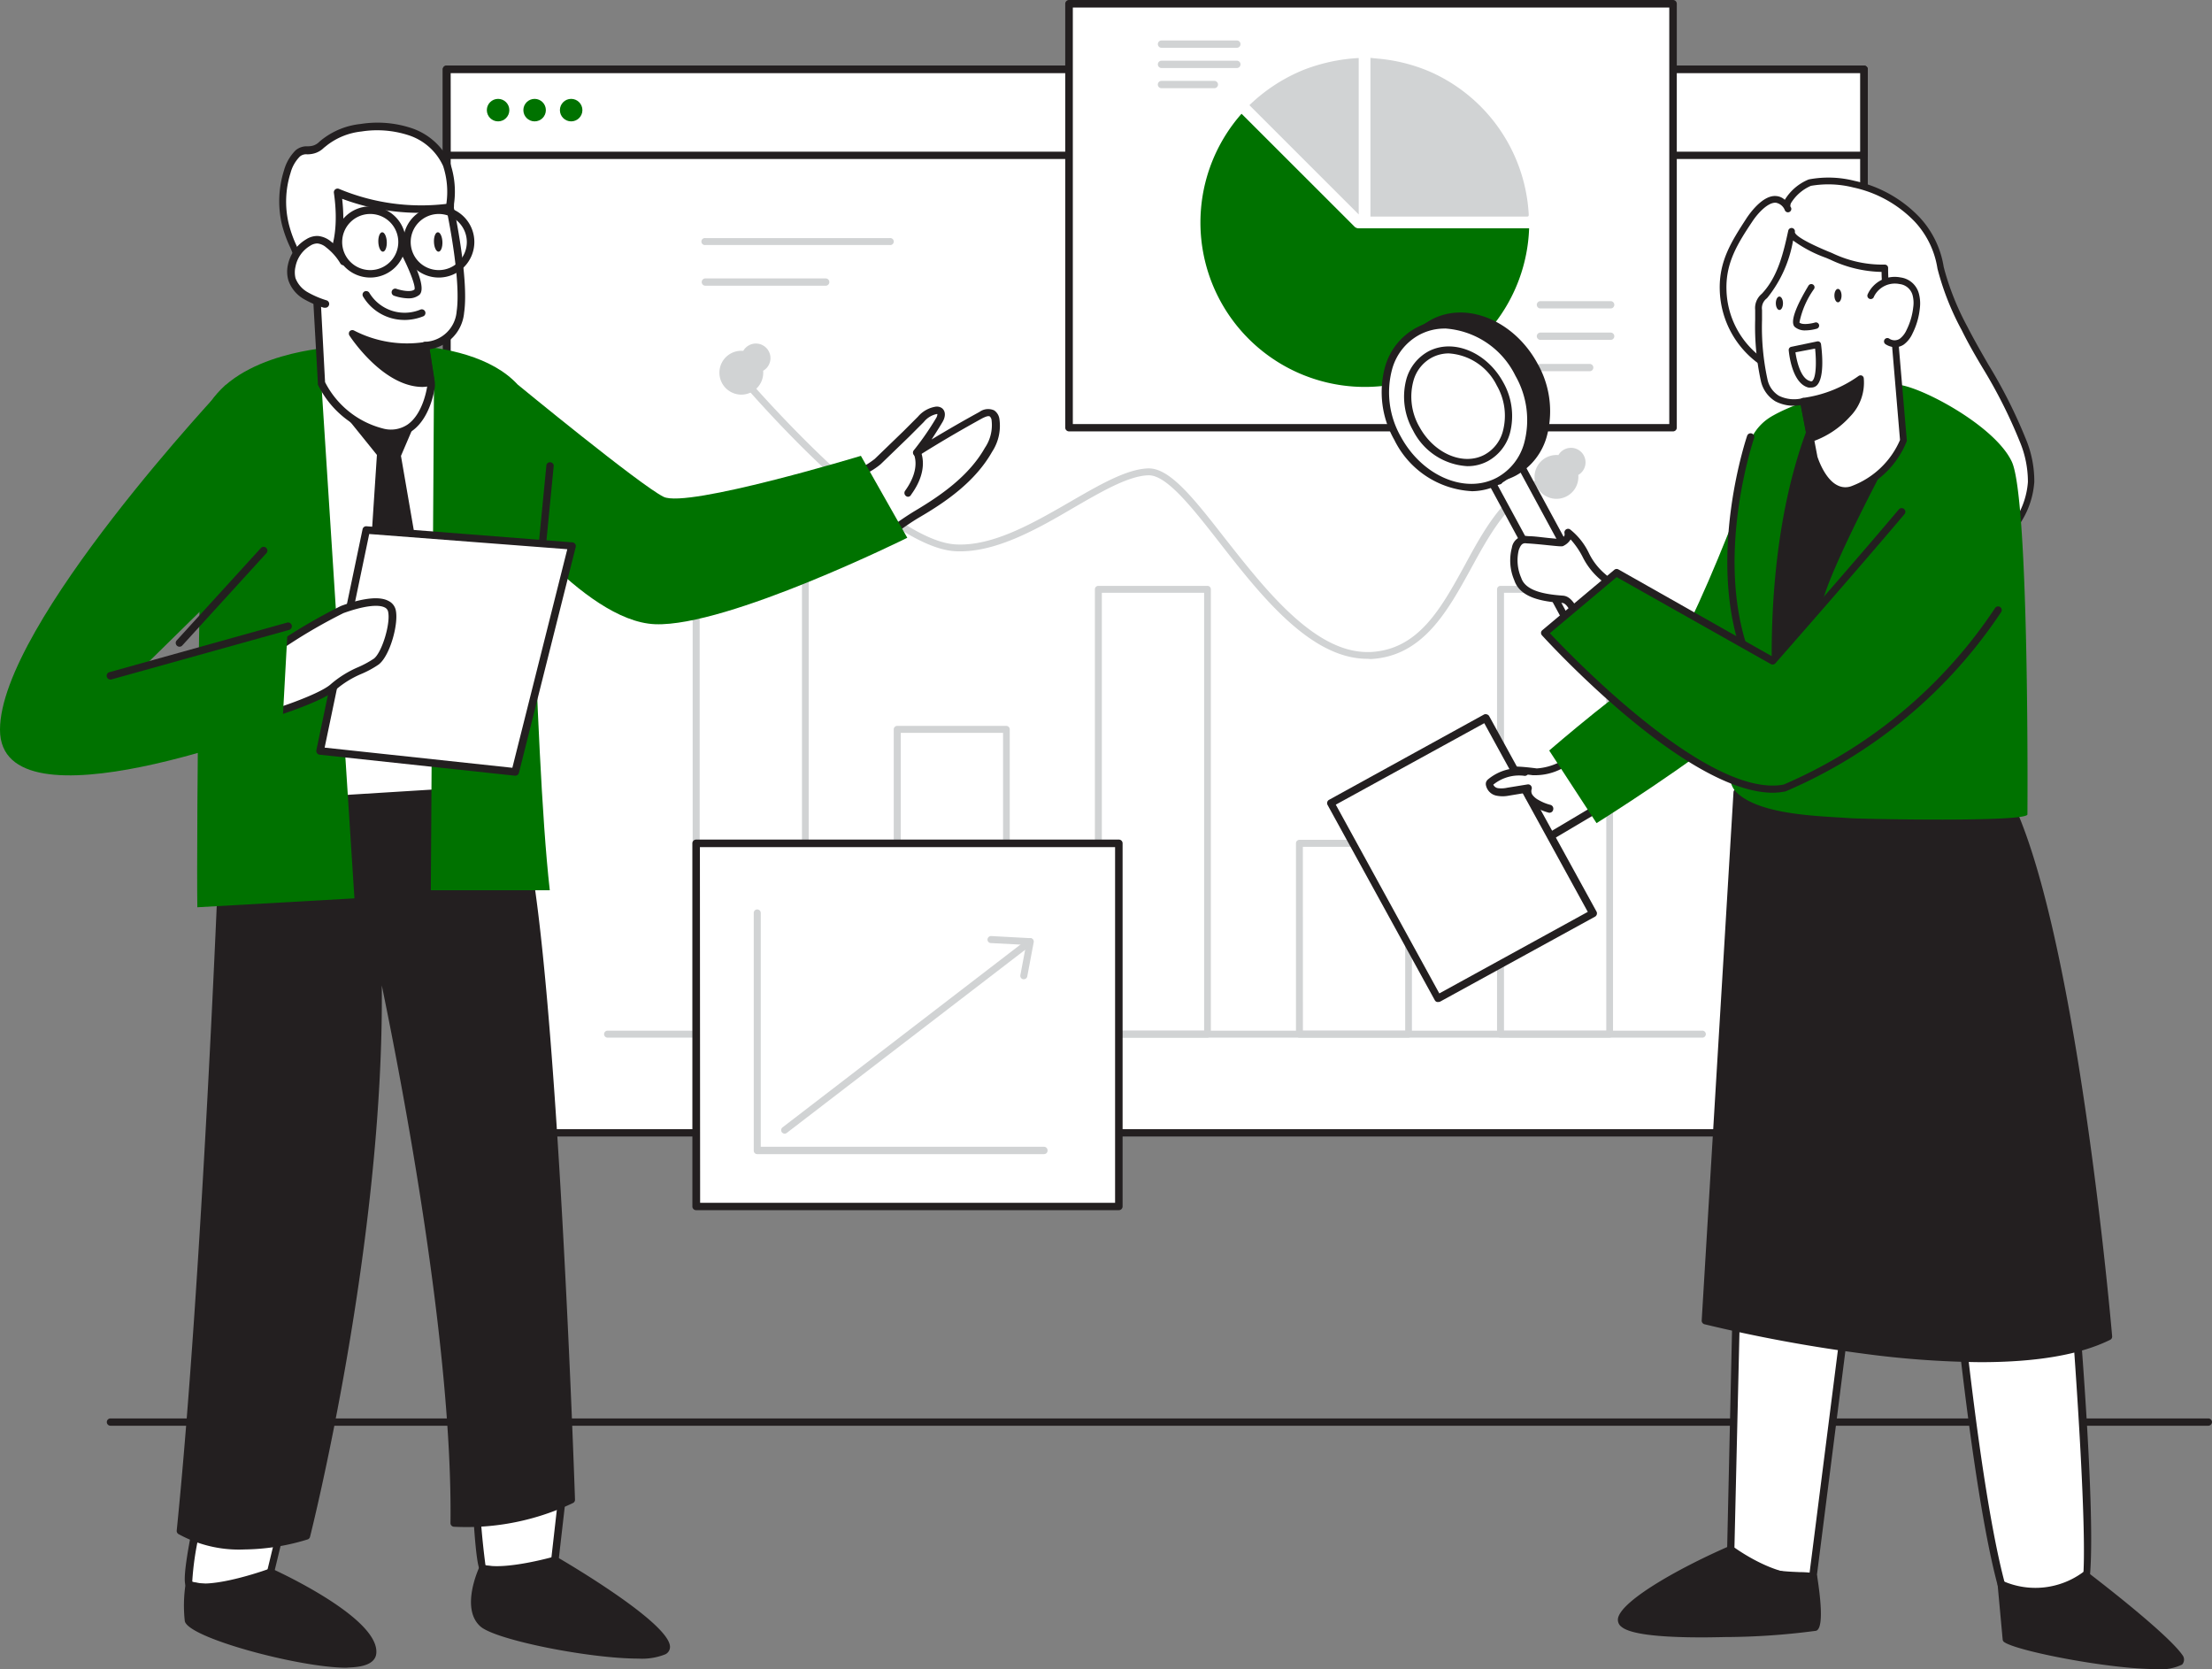 <svg xmlns="http://www.w3.org/2000/svg" width="208.425" height="157.244" viewBox="0 0 208.425 157.244">
  <rect x="0" y="0" width="208.425" height="157.244" fill="#808080" stroke="none"/>
  <g id="_568_analytics_team_flatline" data-name="#568_analytics_team_flatline" transform="translate(-48.88 -35.79)">
    <path id="Path_999" data-name="Path 999" d="M261.515,230.578H63.844a.344.344,0,1,1,0-.688H261.515a.344.344,0,0,1,.344.344.351.351,0,0,1-.344.344Z" transform="translate(-4.555 -60.47)" fill="#231f20"/>
    <rect id="Rectangle_470" data-name="Rectangle 470" width="133.527" height="100.178" transform="translate(90.986 42.323)" fill="#fff"/>
    <path id="Path_1000" data-name="Path 1000" d="M243.4,145.657H109.838a.358.358,0,0,1-.358-.358V45.121a.351.351,0,0,1,.358-.351H243.4a.351.351,0,0,1,.351.351V145.3a.351.351,0,0,1-.351.358Zm-133.169-.688h132.8V45.479H110.224Z" transform="translate(-18.879 -2.798)" fill="#231f20"/>
    <path id="Path_1001" data-name="Path 1001" d="M154.282,155.324H144.01a.33.33,0,0,1-.33-.33V106.03a.337.337,0,0,1,.33-.33h10.272a.337.337,0,0,1,.33.33v48.963A.33.33,0,0,1,154.282,155.324Zm-9.941-.654h9.638V106.361h-9.638Z" transform="translate(-29.534 -21.78)" fill="#d1d3d4"/>
    <path id="Path_1002" data-name="Path 1002" d="M181.8,164.49H171.53a.33.33,0,0,1-.33-.33V135.444a.33.33,0,0,1,.33-.324H181.8a.33.33,0,0,1,.33.324v28.716A.33.33,0,0,1,181.8,164.49Zm-9.941-.654H181.5V135.774h-9.638Z" transform="translate(-38.107 -30.945)" fill="#d1d3d4"/>
    <path id="Path_1003" data-name="Path 1003" d="M209.325,158.521H199.054a.324.324,0,0,1-.324-.33V116.284a.324.324,0,0,1,.324-.324h10.272a.324.324,0,0,1,.33.324V158.19a.324.324,0,0,1-.33.33Zm-9.941-.654h9.638V116.614h-9.638Z" transform="translate(-46.684 -24.976)" fill="#d1d3d4"/>
    <path id="Path_1004" data-name="Path 1004" d="M236.845,169.347H226.574a.324.324,0,0,1-.324-.33V151.04a.331.331,0,0,1,.324-.33h10.272a.33.33,0,0,1,.33.33v17.976a.324.324,0,0,1-.33.33Zm-9.941-.654h9.638V151.371H226.9Z" transform="translate(-55.258 -35.802)" fill="#d1d3d4"/>
    <path id="Path_1005" data-name="Path 1005" d="M264.372,158.521H254.1a.324.324,0,0,1-.33-.33V116.284a.324.324,0,0,1,.33-.324h10.272a.324.324,0,0,1,.324.324V158.19a.324.324,0,0,1-.324.33Zm-9.948-.654h9.638V116.614h-9.638Z" transform="translate(-63.831 -24.976)" fill="#d1d3d4"/>
    <path id="Path_1006" data-name="Path 1006" d="M260.791,81.5H243.414a.344.344,0,0,1,0-.688h17.377a.344.344,0,1,1,0,.688Z" transform="translate(-60.498 -14.025)" fill="#d1d3d4"/>
    <path id="Path_1007" data-name="Path 1007" d="M260.776,87.082H243.4a.33.33,0,1,1,0-.654h17.377a.33.33,0,1,1,0,.654Z" transform="translate(-60.482 -15.775)" fill="#d1d3d4"/>
    <path id="Path_1008" data-name="Path 1008" d="M254.726,92.688H243.414a.344.344,0,0,1,0-.688h11.311a.344.344,0,1,1,0,.688Z" transform="translate(-60.498 -17.512)" fill="#d1d3d4"/>
    <path id="Path_1009" data-name="Path 1009" d="M162.626,69.022H145.249a.33.33,0,1,1,0-.654h17.377a.33.33,0,1,1,0,.654Z" transform="translate(-29.905 -10.148)" fill="#d1d3d4"/>
    <path id="Path_1010" data-name="Path 1010" d="M156.6,74.578H145.264a.344.344,0,0,1,0-.688H156.6a.344.344,0,1,1,0,.688Z" transform="translate(-29.92 -11.87)" fill="#d1d3d4"/>
    <path id="Path_1011" data-name="Path 1011" d="M209.046,113.634c-5.37,0-10.1-6.058-13.914-10.947-2.547-3.263-4.957-6.341-6.664-6.341h-.041c-1.859.055-4.344,1.494-6.988,3.022-3.511,2.065-7.5,4.33-11.208,4.131-6.953-.379-20.131-15.876-20.654-16.523a.324.324,0,0,1,0-.461.337.337,0,0,1,.468.041c.131.158,13.549,15.938,20.22,16.3,3.518.207,7.415-2.065,10.85-4.048,2.706-1.563,5.267-3.05,7.291-3.112h.069c2.024,0,4.3,2.919,7.174,6.6,3.759,4.771,8.379,10.7,13.4,10.7h.3c4.523-.22,6.644-4.089,8.895-8.186,2.065-3.821,4.262-7.766,8.544-8.585a.329.329,0,0,1,.124.647c-3.979.757-6.072,4.571-8.089,8.262-2.238,4.076-4.551,8.262-9.439,8.523Z" transform="translate(-31.341 -15.779)" fill="#d1d3d4"/>
    <path id="Path_1012" data-name="Path 1012" d="M235.081,177.482H131.929a.33.33,0,1,1,0-.654H235.081a.33.33,0,0,1,0,.654Z" transform="translate(-25.755 -43.938)" fill="#d1d3d4"/>
    <path id="Path_1013" data-name="Path 1013" d="M149.405,87.921a2.065,2.065,0,1,1,2.065-2.065A2.065,2.065,0,0,1,149.405,87.921Zm0-3.442a1.373,1.373,0,1,1,0,.007Z" transform="translate(-30.674 -14.954)" fill="#d1d3d4"/>
    <path id="Path_1014" data-name="Path 1014" d="M260.965,102.181a2.065,2.065,0,1,1,2.065-2.065A2.065,2.065,0,0,1,260.965,102.181Zm0-3.442a1.37,1.37,0,1,1,0,.014Z" transform="translate(-65.429 -19.396)" fill="#d1d3d4"/>
    <rect id="Rectangle_471" data-name="Rectangle 471" width="133.527" height="8.089" transform="translate(90.986 42.323)" fill="#fff"/>
    <path id="Path_1015" data-name="Path 1015" d="M243.4,53.569H109.838a.351.351,0,0,1-.358-.351v-8.1a.351.351,0,0,1,.358-.351H243.4a.351.351,0,0,1,.351.351V53.19a.351.351,0,0,1-.351.379ZM110.23,52.88h132.8v-7.4H110.224Z" transform="translate(-18.879 -2.798)" fill="#231f20"/>
    <rect id="Rectangle_472" data-name="Rectangle 472" width="56.915" height="39.945" transform="translate(149.609 36.134)" fill="#fff"/>
    <path id="Path_1016" data-name="Path 1016" d="M251.943,76.43H195.028a.358.358,0,0,1-.358-.351V36.148a.358.358,0,0,1,.358-.358h56.915a.351.351,0,0,1,.351.358V76.079A.351.351,0,0,1,251.943,76.43Zm-56.557-.688h56.2V36.5h-56.2Z" transform="translate(-45.419)" fill="#231f20"/>
    <path id="Path_1017" data-name="Path 1017" d="M217.185,51.491,227.67,61.969a.537.537,0,0,0,.42.179h16.055a15.49,15.49,0,1,1-27.1-10.788Z" transform="translate(-51.184 -4.851)" fill="#007200"/>
    <path id="Path_1018" data-name="Path 1018" d="M236.44,43.71V58.663h14.609c.317,0,.317,0,.3-.33a15.628,15.628,0,0,0-9.219-13.287,15.945,15.945,0,0,0-5.005-1.267Z" transform="translate(-58.432 -2.467)" fill="#d1d3d4"/>
    <path id="Path_1019" data-name="Path 1019" d="M230.176,58.47V43.73A16.812,16.812,0,0,0,225.1,44.8a16.007,16.007,0,0,0-5.225,3.373Z" transform="translate(-53.27 -2.474)" fill="#d1d3d4"/>
    <path id="Path_1020" data-name="Path 1020" d="M266.17,77.688h-6.616a.344.344,0,1,1,0-.688h6.616a.344.344,0,1,1,0,.688Z" transform="translate(-65.526 -12.839)" fill="#d1d3d4"/>
    <path id="Path_1021" data-name="Path 1021" d="M266.17,81.988h-6.616a.344.344,0,1,1,0-.688h6.616a.344.344,0,1,1,0,.688Z" transform="translate(-65.526 -14.178)" fill="#d1d3d4"/>
    <path id="Path_1022" data-name="Path 1022" d="M264.194,86.278h-4.64a.344.344,0,1,1,0-.688h4.64a.344.344,0,1,1,0,.688Z" transform="translate(-65.526 -15.515)" fill="#d1d3d4"/>
    <path id="Path_1023" data-name="Path 1023" d="M214.789,42.018h-7.1a.344.344,0,1,1,0-.688h7.1a.344.344,0,1,1,0,.688Z" transform="translate(-49.366 -1.726)" fill="#d1d3d4"/>
    <path id="Path_1024" data-name="Path 1024" d="M214.789,44.788h-7.1a.344.344,0,1,1,0-.688h7.1a.344.344,0,1,1,0,.688Z" transform="translate(-49.366 -2.589)" fill="#d1d3d4"/>
    <path id="Path_1025" data-name="Path 1025" d="M212.669,47.548h-4.984a.344.344,0,1,1,0-.688h4.984a.344.344,0,1,1,0,.688Z" transform="translate(-49.366 -3.449)" fill="#d1d3d4"/>
    <path id="Path_1026" data-name="Path 1026" d="M113.84,237.92s.386,8.385.771,8.592,5.8.688,6.768-.757l.688-5.99Z" transform="translate(-20.238 -62.971)" fill="#fff"/>
    <path id="Path_1027" data-name="Path 1027" d="M117.249,246.964a10.445,10.445,0,0,1-2.912-.3c-.213-.11-.565-.3-.957-8.881a.351.351,0,0,1,.124-.289.33.33,0,0,1,.3-.076l8.213,1.845a.351.351,0,0,1,.275.386l-.688,5.983a.31.31,0,0,1-.055.158C120.918,246.7,118.949,246.964,117.249,246.964Zm-2.534-.888c.8.193,5.287.475,6.2-.606l.633-5.57-7.449-1.68a75.452,75.452,0,0,0,.62,7.855ZM114.715,246.152Z" transform="translate(-20.094 -62.811)" fill="#231f20"/>
    <path id="Path_1028" data-name="Path 1028" d="M75.317,244.51s-.9,4.571-.578,4.895,4.7.688,5.4.509a9.138,9.138,0,0,0,2.251-1.673l1.418-5.852Z" transform="translate(-8.034 -64.364)" fill="#fff"/>
    <path id="Path_1029" data-name="Path 1029" d="M79.256,250.142c-1.535,0-4.516-.248-4.929-.688-.131-.138-.454-.454.482-5.212a.365.365,0,0,1,.268-.275l8.489-2.12a.372.372,0,0,1,.337.09.358.358,0,0,1,.1.337l-1.418,5.873a.358.358,0,0,1-.1.172,9.171,9.171,0,0,1-2.4,1.756A4.185,4.185,0,0,1,79.256,250.142ZM74.871,249a22.093,22.093,0,0,0,5.019.406,8.262,8.262,0,0,0,2.065-1.522l1.253-5.177L75.5,244.627A26.788,26.788,0,0,0,74.871,249ZM74.871,249.054Z" transform="translate(-7.877 -64.191)" fill="#231f20"/>
    <path id="Path_1030" data-name="Path 1030" d="M77.572,147.191S76.03,186.812,73.6,210.839c0,0,4.131,2.754,11.869.468,0,0,7.725-30.23,6.657-55.559,0,0,7.518,33.37,7.256,54.347a23.284,23.284,0,0,0,11.1-2.21s-1.611-48.647-4.5-61.776-3-11.318-3-11.318L79.383,142.2Z" transform="translate(-7.701 -30.816)" fill="#231f20"/>
    <path id="Path_1031" data-name="Path 1031" d="M79.417,212.42a11.784,11.784,0,0,1-6.2-1.46.344.344,0,0,1-.151-.317c2.4-23.745,3.959-63.228,3.972-63.628a.275.275,0,0,1,0-.1l1.831-4.991a.358.358,0,0,1,.22-.213l23.408-7.373a.365.365,0,0,1,.262-.145c.4,0,.737-.062,3.325,11.7,2.864,13.005,4.5,61.342,4.509,61.831a.331.331,0,0,1-.186.317,23.312,23.312,0,0,1-11.229,2.237.344.344,0,0,1-.317-.351c.207-16.647-4.565-41.418-6.472-50.643.227,24.268-6.685,51.635-6.761,51.944a.344.344,0,0,1-.234.248,20.84,20.84,0,0,1-5.983.943ZM73.8,210.478c.847.461,4.737,2.265,11.222.379.647-2.6,7.573-31.318,6.6-55.27a.345.345,0,0,1,.682-.09c.076.33,7.442,33.3,7.27,54.1a23.194,23.194,0,0,0,10.4-2.114c-.124-3.58-1.735-48.991-4.489-61.487-1.79-8.1-2.478-10.382-2.754-11.015l-23.215,7.339-1.762,4.785C77.682,148.785,76.147,187.112,73.8,210.478Z" transform="translate(-7.535 -30.655)" fill="#231f20"/>
    <path id="Path_1032" data-name="Path 1032" d="M89.226,66.343c-.33-1.466-1.143-2.657-1.48-4.131a9.418,9.418,0,0,1,.2-4.888,3.793,3.793,0,0,1,.991-1.721c.461-.42.936-.207,1.46-.365a3.223,3.223,0,0,0,1.115-.688,6.754,6.754,0,0,1,3.36-1.336,9.914,9.914,0,0,1,4.668.379,5.8,5.8,0,0,1,3.442,3.084c.688,1.577.31,3.256.289,4.9a6.465,6.465,0,0,1-1.8,4.324,7.353,7.353,0,0,1-4.089,2.114,12.909,12.909,0,0,1-4.654-.124,6.478,6.478,0,0,1-2.32-.785C89.694,66.639,89.418,67.142,89.226,66.343Z" transform="translate(-12.036 -5.39)" fill="#fff"/>
    <path id="Path_1033" data-name="Path 1033" d="M95.374,68.345a15.588,15.588,0,0,1-2.836-.289,7.105,7.105,0,0,1-2.444-.833.95.95,0,0,0-.509-.165c-.413-.048-.688-.186-.8-.8a10.706,10.706,0,0,0-.688-2,11.869,11.869,0,0,1-.757-2.12,9.638,9.638,0,0,1,.207-5.074,4.275,4.275,0,0,1,1.088-1.88,1.6,1.6,0,0,1,1.129-.379,2.134,2.134,0,0,0,.475-.055,1.377,1.377,0,0,0,.647-.386c.1-.083.207-.179.351-.282A7.064,7.064,0,0,1,94.768,52.7a10.189,10.189,0,0,1,4.819.4A6.107,6.107,0,0,1,103.2,56.38a8.3,8.3,0,0,1,.365,3.855c0,.392-.048.792-.055,1.191a6.747,6.747,0,0,1-1.935,4.523,7.725,7.725,0,0,1-4.282,2.224A10.726,10.726,0,0,1,95.374,68.345Zm-5.824-2h.089a1.735,1.735,0,0,1,.833.3,6.292,6.292,0,0,0,2.2.744,12.551,12.551,0,0,0,4.53.117,7.009,7.009,0,0,0,3.89-2,6.1,6.1,0,0,0,1.7-4.089c0-.406.034-.812.055-1.225a7.766,7.766,0,0,0-.31-3.532,5.4,5.4,0,0,0-3.208-2.885,9.57,9.57,0,0,0-4.5-.365,6.4,6.4,0,0,0-3.194,1.267l-.337.269a2.065,2.065,0,0,1-.916.53,2.527,2.527,0,0,1-.647.083.929.929,0,0,0-.688.2,3.442,3.442,0,0,0-.888,1.563,8.95,8.95,0,0,0-.186,4.7,11.152,11.152,0,0,0,.688,2,12.014,12.014,0,0,1,.757,2.134h0c.041.186.076.234.083.234Z" transform="translate(-11.905 -5.23)" fill="#231f20"/>
    <path id="Path_1034" data-name="Path 1034" d="M110.3,125.635c-1.941-9.06-5.508-38.4-6.389-38.788-2.065-.957-13.081-2.031-15.6,2.21-.778,1.329-1.287,30.251-.289,37.962Z" transform="translate(-12.021 -15.636)" fill="#fff"/>
    <path id="Path_1035" data-name="Path 1035" d="M87.858,127.217a.358.358,0,0,1-.351-.31c-1-7.711-.516-36.736.337-38.189,2.678-4.571,14.058-3.263,16.048-2.355.537.241,1.019,2.947,3.236,18.079,1.2,8.262,2.451,16.73,3.353,20.957a.351.351,0,0,1-.324.427L87.886,127.2Zm9.508-41.032c-3.614,0-7.614.688-8.909,2.892-.688,1.377-1.281,28.867-.282,37.4l21.528-1.336c-.9-4.365-2.107-12.613-3.277-20.6-1.143-7.793-2.43-16.606-2.905-17.57a19.78,19.78,0,0,0-6.155-.792ZM103.507,86.935Z" transform="translate(-11.86 -15.476)" fill="#231f20"/>
    <path id="Path_1036" data-name="Path 1036" d="M102.344,92.78l-1.4,3.3,3.4,19.676-2.417,4.1-3.91-2.871,1.37-21.06L95.9,91.61Z" transform="translate(-14.649 -17.39)" fill="#231f20"/>
    <path id="Path_1037" data-name="Path 1037" d="M101.781,120.047a.31.31,0,0,1-.2-.069l-3.917-2.871a.33.33,0,0,1-.138-.3L98.9,95.882l-3.4-4.213a.33.33,0,0,1,0-.386.344.344,0,0,1,.358-.165l6.444,1.163a.358.358,0,0,1,.241.179.344.344,0,0,1,0,.3l-1.377,3.215,3.38,19.573a.344.344,0,0,1-.041.234l-2.417,4.131a.337.337,0,0,1-.227.158Zm-3.559-3.38,3.442,2.534,2.155-3.663-3.373-19.552a.31.31,0,0,1,0-.193l1.239-2.905-5.115-.929,2.905,3.594a.372.372,0,0,1,.076.241Z" transform="translate(-14.505 -17.235)" fill="#231f20"/>
    <path id="Path_1038" data-name="Path 1038" d="M90.684,135.1,87.566,86.561l10.616-.379-.3,48.151h11.208c-1.556-13.721-1.707-46.21-3.009-47.621C101.2,81.4,88.674,83.181,88.674,83.181s-9.026.434-11.883,5.714c-.688,1.329-1.005,41.308-.909,47.043Z" transform="translate(-8.407 -14.675)" fill="#007200"/>
    <path id="Path_1039" data-name="Path 1039" d="M102.409,76.557l.571,3.7s-.585,5.391-4.661,4.447a8.8,8.8,0,0,1-5.694-4.62L92.11,70.3S95.1,68.66,94.175,62.12A20.158,20.158,0,0,0,104.75,63.5s1.453,6.726.991,9.879a3.484,3.484,0,0,1-3.332,3.181Z" transform="translate(-13.468 -8.203)" fill="#fff"/>
    <path id="Path_1040" data-name="Path 1040" d="M99.08,85a4.338,4.338,0,0,1-1.005-.117,9.06,9.06,0,0,1-5.935-4.819.331.331,0,0,1,0-.124l-.551-9.811a.358.358,0,0,1,.186-.33S94.53,68.164,93.648,62a.351.351,0,0,1,.5-.372A20.069,20.069,0,0,0,104.526,63a.344.344,0,0,1,.4.275c.055.275,1.46,6.83.991,10.01a3.814,3.814,0,0,1-3.263,3.442l.516,3.339a.2.2,0,0,1,0,.09c0,.124-.344,2.981-2.155,4.268A3.243,3.243,0,0,1,99.08,85Zm-6.265-5.17a8.482,8.482,0,0,0,5.425,4.358,2.816,2.816,0,0,0,2.361-.372c1.446-1.019,1.811-3.373,1.859-3.725l-.565-3.656a.365.365,0,0,1,.083-.282.337.337,0,0,1,.262-.124,3.112,3.112,0,0,0,2.974-2.871c.392-2.671-.64-8.076-.923-9.439a20.792,20.792,0,0,1-9.866-1.163c.606,5.336-1.453,7.3-2.114,7.786Z" transform="translate(-13.306 -8.037)" fill="#231f20"/>
    <path id="Path_1041" data-name="Path 1041" d="M103.688,69.84s1.935,3.552,1.377,4.083-2.065,0-2.065,0" transform="translate(-16.86 -10.608)" fill="#fff"/>
    <path id="Path_1042" data-name="Path 1042" d="M104.084,74.351a4.53,4.53,0,0,1-1.377-.248.344.344,0,0,1-.207-.441.337.337,0,0,1,.441-.207c.413.145,1.377.351,1.694.055.131-.3-.523-2.017-1.418-3.663a.337.337,0,0,1,.131-.468.344.344,0,0,1,.468.138c.943,1.728,1.928,3.91,1.281,4.5a1.542,1.542,0,0,1-1.012.33Z" transform="translate(-16.699 -10.452)" fill="#231f20"/>
    <ellipse id="Ellipse_104" data-name="Ellipse 104" cx="0.399" cy="0.916" rx="0.399" ry="0.916" transform="matrix(0.999, -0.042, 0.042, 0.999, 84.489, 57.688)" fill="#231f20"/>
    <ellipse id="Ellipse_105" data-name="Ellipse 105" cx="0.399" cy="0.916" rx="0.399" ry="0.916" transform="matrix(0.999, -0.042, 0.042, 0.999, 89.731, 57.688)" fill="#231f20"/>
    <path id="Path_1043" data-name="Path 1043" d="M93.659,70.622a5.625,5.625,0,0,0-1.377-1.59,1.921,1.921,0,0,0-1.046-.461,1.742,1.742,0,0,0-.9.268,3.3,3.3,0,0,0-1.57,2.2,2.685,2.685,0,0,0,.028,1.274,2.919,2.919,0,0,0,1.267,1.521,8.578,8.578,0,0,0,1.859.805" transform="translate(-12.408 -10.212)" fill="#fff"/>
    <path id="Path_1044" data-name="Path 1044" d="M91.758,74.841h-.117A9.142,9.142,0,0,1,89.714,74,3.256,3.256,0,0,1,88.3,72.279a2.94,2.94,0,0,1-.055-1.453,3.669,3.669,0,0,1,1.735-2.437,1.948,1.948,0,0,1,1.088-.31,2.237,2.237,0,0,1,1.246.53A6.059,6.059,0,0,1,93.8,70.3a.358.358,0,0,1-.131.489.351.351,0,0,1-.482-.131,5.329,5.329,0,0,0-1.315-1.487,1.515,1.515,0,0,0-.84-.386,1.253,1.253,0,0,0-.688.22,2.933,2.933,0,0,0-1.377,1.955,2.355,2.355,0,0,0,0,1.1,2.6,2.6,0,0,0,1.15,1.322,8.756,8.756,0,0,0,1.783.764.351.351,0,0,1,.22.448A.358.358,0,0,1,91.758,74.841Z" transform="translate(-12.242 -10.059)" fill="#231f20"/>
    <path id="Path_1045" data-name="Path 1045" d="M103.976,82.579A11.16,11.16,0,0,1,97.14,81.45s3.484,5.356,7.373,4.6Z" transform="translate(-15.035 -14.225)" fill="#231f20"/>
    <path id="Path_1046" data-name="Path 1046" d="M103.583,86.318c-3.7,0-6.754-4.62-6.885-4.819a.351.351,0,0,1,0-.42A.344.344,0,0,1,97.112,81a10.871,10.871,0,0,0,6.657,1.088.337.337,0,0,1,.413.282l.537,3.442a.337.337,0,0,1-.275.386A4.275,4.275,0,0,1,103.583,86.318Zm-5.508-4.172c1.157,1.377,3.442,3.7,5.914,3.442l-.434-2.754a11.463,11.463,0,0,1-5.508-.688Z" transform="translate(-14.876 -14.074)" fill="#231f20"/>
    <path id="Path_1047" data-name="Path 1047" d="M98.04,70.736a3.353,3.353,0,1,1,3.346-3.346,3.353,3.353,0,0,1-3.346,3.346Zm0-5.99a2.644,2.644,0,1,0,2.637,2.644A2.644,2.644,0,0,0,98.04,64.746Z" transform="translate(-14.268 -8.798)" fill="#231f20"/>
    <path id="Path_1048" data-name="Path 1048" d="M107.42,70.736a3.353,3.353,0,1,1,3.346-3.346,3.353,3.353,0,0,1-3.346,3.346Zm0-5.99a2.644,2.644,0,1,0,2.637,2.644A2.644,2.644,0,0,0,107.42,64.746Z" transform="translate(-17.191 -8.798)" fill="#231f20"/>
    <path id="Path_1049" data-name="Path 1049" d="M165.1,98.842c0-.461,2.286-1.714,2.657-2.065l4.083-3.952A2.4,2.4,0,0,1,173.293,92a.482.482,0,0,1,.3.062c.262.172.138.578,0,.847a25.865,25.865,0,0,1-2.065,3.077q2.967-1.859,6.031-3.539a1.052,1.052,0,0,1,1.026-.151.881.881,0,0,1,.337.6,4.22,4.22,0,0,1-.688,2.816c-1.528,2.706-4.131,4.544-6.74,6.1-1.267.75-2.361,1.625-3.594,2.437-.241.165-2.492,1.377-2.485,1.645Z" transform="translate(-36.207 -17.51)" fill="#fff"/>
    <path id="Path_1050" data-name="Path 1050" d="M165.248,106.031a.351.351,0,0,1-.351-.337l-.317-6.988h0c0-.461.585-.9,1.962-1.79a9.116,9.116,0,0,0,.805-.558l2.7-2.609,1.377-1.377a2.754,2.754,0,0,1,1.707-.943.861.861,0,0,1,.516.124c.372.255.413.771.09,1.322s-.688,1.115-1.033,1.652c1.487-.9,3-1.769,4.516-2.6a1.377,1.377,0,0,1,1.377-.145,1.177,1.177,0,0,1,.5.833,4.454,4.454,0,0,1-.688,3.064c-1.6,2.83-4.372,4.737-6.885,6.2-.757.448-1.439.936-2.155,1.446-.468.33-.929.688-1.418.984-.055.041-.213.131-.427.248a16.353,16.353,0,0,0-1.921,1.212.351.351,0,0,1-.317.241Zm.048-7.339.275,6.2c.344-.234.847-.53,1.583-.957.193-.1.337-.186.386-.22.482-.317.936-.64,1.377-.971.688-.5,1.425-1.012,2.2-1.48,2.423-1.439,5.1-3.277,6.616-5.962a3.807,3.807,0,0,0,.626-2.575.564.564,0,0,0-.172-.372c-.172-.1-.544.1-.688.165-2.031,1.115-4.055,2.3-6.01,3.532a.358.358,0,0,1-.454-.062.344.344,0,0,1,0-.454,27.172,27.172,0,0,0,2.093-3.022.806.806,0,0,0,.124-.386h-.062a2.107,2.107,0,0,0-1.219.75L170.6,94.252l-2.7,2.609a6.932,6.932,0,0,1-.916.64,9.529,9.529,0,0,0-1.687,1.2ZM165.3,98.644Z" transform="translate(-36.045 -17.333)" fill="#231f20"/>
    <path id="Path_1051" data-name="Path 1051" d="M118.67,88.44S130.188,97.906,132.4,99s18.588-3.862,18.588-3.862l4.372,7.718S138.415,111.262,131.6,111,116.26,99.008,116.26,99.008" transform="translate(-20.991 -16.403)" fill="#007200"/>
    <path id="Path_1052" data-name="Path 1052" d="M173.02,101.734a.337.337,0,0,1-.207-.069.358.358,0,0,1-.083-.5c1.487-2.065.847-3.367.819-3.442a.358.358,0,0,1,.626-.337c0,.062.9,1.7-.867,4.131A.358.358,0,0,1,173.02,101.734Z" transform="translate(-38.564 -19.143)" fill="#231f20"/>
    <path id="Path_1053" data-name="Path 1053" d="M102.424,78.339a4.516,4.516,0,0,1-3.862-2.182.344.344,0,0,1,.09-.482.351.351,0,0,1,.482.1,3.883,3.883,0,0,0,4.819,1.59.344.344,0,0,1,.282.627,4.854,4.854,0,0,1-1.811.351Z" transform="translate(-15.459 -12.408)" fill="#231f20"/>
    <path id="Path_1054" data-name="Path 1054" d="M121.426,117.781h0a.351.351,0,0,1-.317-.386l1.762-18.12a.358.358,0,0,1,.688.069l-1.762,18.12A.365.365,0,0,1,121.426,117.781Z" transform="translate(-22.502 -19.706)" fill="#231f20"/>
    <path id="Path_1055" data-name="Path 1055" d="M92.69,129.122l4.344-20.812,19.394,1.487-5.356,21.3Z" transform="translate(-13.649 -22.593)" fill="#fff"/>
    <path id="Path_1056" data-name="Path 1056" d="M110.91,131.3h-.041l-18.382-1.976a.386.386,0,0,1-.248-.145.351.351,0,0,1-.062-.282l4.351-20.812a.351.351,0,0,1,.372-.282l19.394,1.515a.358.358,0,0,1,.262.145.351.351,0,0,1,.055.3l-5.356,21.3A.358.358,0,0,1,110.91,131.3Zm-17.955-2.644,17.687,1.9,5.177-20.592-18.664-1.432Z" transform="translate(-13.486 -22.433)" fill="#231f20"/>
    <path id="Path_1057" data-name="Path 1057" d="M86.55,122.614a53.43,53.43,0,0,1,6.306-3.731c2.272-.826,4.372-1.074,4.668.1s-.558,4.131-1.466,4.819-2.885,1.281-3.986,2.355-5.508,2.451-5.508,2.451Z" transform="translate(-11.736 -25.668)" fill="#fff"/>
    <path id="Path_1058" data-name="Path 1058" d="M86.391,128.787a.372.372,0,0,1-.351-.358v-5.976a.344.344,0,0,1,.151-.3,51.979,51.979,0,0,1,6.389-3.766c1.184-.441,3.346-1.081,4.468-.482a1.26,1.26,0,0,1,.688.826c.317,1.26-.523,4.351-1.6,5.17a9.053,9.053,0,0,1-1.6.874,9.149,9.149,0,0,0-2.382,1.453c-1.157,1.122-5.508,2.478-5.659,2.534A.31.31,0,0,1,86.391,128.787Zm.358-6.148v5.3c1.432-.475,4.131-1.473,4.916-2.217a9.892,9.892,0,0,1,2.568-1.583,9.38,9.38,0,0,0,1.453-.792c.771-.592,1.6-3.367,1.336-4.441a.558.558,0,0,0-.3-.372c-.633-.337-2.065-.138-3.9.523A50.084,50.084,0,0,0,86.749,122.64Z" transform="translate(-11.577 -25.508)" fill="#231f20"/>
    <path id="Path_1059" data-name="Path 1059" d="M70.174,88.44s-21.294,22.568-21.294,32.5,26.609-.447,26.609-.447l.509-9.28-13.556,3.773L75.523,102.14Z" transform="translate(0 -16.403)" fill="#007200"/>
    <path id="Path_1060" data-name="Path 1060" d="M63.838,126.351a.351.351,0,0,1-.344-.262.344.344,0,0,1,.248-.434l16.716-4.661a.357.357,0,1,1,.186.688l-16.75,4.668Z" transform="translate(-4.548 -26.541)" fill="#231f20"/>
    <path id="Path_1061" data-name="Path 1061" d="M73.289,120.032a.358.358,0,0,1-.262-.6l7.952-8.723a.358.358,0,0,1,.523.482l-7.952,8.723A.358.358,0,0,1,73.289,120.032Z" transform="translate(-7.494 -23.314)" fill="#231f20"/>
    <path id="Path_1062" data-name="Path 1062" d="M74.7,252.053a12.985,12.985,0,0,0-.069,3.373c.227,1.453,17.074,6.2,17.363,3.091s-9.638-7.628-9.638-7.628S76.569,253.031,74.7,252.053Z" transform="translate(-7.999 -67.012)" fill="#231f20"/>
    <path id="Path_1063" data-name="Path 1063" d="M89.328,259.771c-4.351,0-14.94-2.816-15.194-4.406a13.308,13.308,0,0,1,.076-3.484.33.33,0,0,1,.179-.255.365.365,0,0,1,.317,0c1.418.737,5.811-.6,7.38-1.177a.379.379,0,0,1,.262,0c1.04.475,10.134,4.73,9.831,7.972-.076.833-.936,1.281-2.561,1.329ZM74.871,252.4a11.793,11.793,0,0,0,0,2.857c.475.95,11.7,4.461,15.69,3.731.627-.117.964-.33.991-.627.213-2.3-6.527-5.928-9.308-7.222-1.012.317-5.322,1.783-7.408,1.232Z" transform="translate(-7.843 -66.867)" fill="#231f20"/>
    <path id="Path_1064" data-name="Path 1064" d="M114.651,250.057s-1.735,3.683,0,5.225,17.673,4.344,17.287,2.12-10.52-8.1-10.52-8.1S116.751,250.622,114.651,250.057Z" transform="translate(-20.25 -66.517)" fill="#231f20"/>
    <path id="Path_1065" data-name="Path 1065" d="M129.113,258.4c-4.633,0-13.453-1.756-14.885-3.029-1.907-1.694-.158-5.466-.083-5.625a.344.344,0,0,1,.4-.186c2.01.537,6.54-.744,6.582-.757a.33.33,0,0,1,.269,0c1.053.613,10.286,6.038,10.685,8.351a.771.771,0,0,1-.461.854A5.893,5.893,0,0,1,129.113,258.4Zm-14.458-8.11c-.337.819-1.26,3.442,0,4.564,1.549,1.377,14.582,3.7,16.6,2.582.131-.076.124-.117.124-.138-.262-1.487-6.354-5.508-10.231-7.8-.75.213-4.413,1.163-6.485.805Z" transform="translate(-20.082 -66.354)" fill="#231f20"/>
    <circle id="Ellipse_106" data-name="Ellipse 106" cx="1.06" cy="1.06" r="1.06" transform="translate(94.752 45.105)" fill="#007200"/>
    <circle id="Ellipse_107" data-name="Ellipse 107" cx="1.06" cy="1.06" r="1.06" transform="translate(98.194 45.105)" fill="#007200"/>
    <circle id="Ellipse_108" data-name="Ellipse 108" cx="1.06" cy="1.06" r="1.06" transform="translate(101.637 45.105)" fill="#007200"/>
    <path id="Path_1066" data-name="Path 1066" d="M316.11,206.14s2,22.341,4.592,31.972c.448,1.659,6.2,1.756,7.669.8s-1.108-31.3-1.115-31.346Z" transform="translate(-83.252 -53.071)" fill="#fff"/>
    <path id="Path_1067" data-name="Path 1067" d="M324.873,239.714a9.907,9.907,0,0,1-3.346-.5,1.935,1.935,0,0,1-1.329-1.177c-2.568-9.549-4.578-31.807-4.6-32.027a.351.351,0,0,1,.4-.386l11.139,1.418a.351.351,0,0,1,.3.282c.062.282,2.754,30.568.964,31.717A7.422,7.422,0,0,1,324.873,239.714Zm-8.523-33.322c.3,3.181,2.182,22.719,4.53,31.47.069.248.386.5.895.688,1.811.688,5.267.53,6.244-.1,1.053-1.377-.861-26.609-1.253-30.733Z" transform="translate(-83.093 -52.91)" fill="#231f20"/>
    <path id="Path_1068" data-name="Path 1068" d="M286.418,203.21l-.688,30.712s4.413,3.346,7.745,2.575l4.041-31.724Z" transform="translate(-73.788 -52.158)" fill="#fff"/>
    <path id="Path_1069" data-name="Path 1069" d="M292.282,236.818c-3.215,0-6.74-2.644-6.885-2.754a.372.372,0,0,1-.138-.3l.688-30.705a.351.351,0,0,1,.124-.262.372.372,0,0,1,.282-.083l11.07,1.57a.358.358,0,0,1,.3.4l-4.034,31.731a.365.365,0,0,1-.275.3,5.218,5.218,0,0,1-1.136.1Zm-6.334-3.229c.75.537,4.3,2.912,7.07,2.458l3.959-31.125-10.327-1.453Z" transform="translate(-73.641 -52.004)" fill="#231f20"/>
    <path id="Path_1070" data-name="Path 1070" d="M285.275,144.3l-2.995,49.769s26.85,6.761,37.989,1.5c0,0-3.256-38.664-9.728-51.008Z" transform="translate(-72.713 -33.805)" fill="#231f20"/>
    <path id="Path_1071" data-name="Path 1071" d="M308.024,197.744a88.605,88.605,0,0,1-11.126-.819,142.219,142.219,0,0,1-14.857-2.754.351.351,0,0,1-.262-.358l2.995-49.769a.344.344,0,0,1,.344-.324h0l25.267.262a.351.351,0,0,1,.3.186c6.437,12.261,9.735,50.753,9.769,51.139a.337.337,0,0,1-.2.337C317.373,197.062,313.277,197.744,308.024,197.744Zm-25.542-4.131c2.857.688,26.85,6.237,37.266,1.549-.289-3.27-3.532-38.63-9.576-50.45l-24.73-.255Z" transform="translate(-72.557 -33.624)" fill="#231f20"/>
    <path id="Path_1072" data-name="Path 1072" d="M260.249,139.91a5.815,5.815,0,0,1-3.022,1.053c-1.274-.145-4.131-.613-4.248.923s3.188,6.485,3.181,6.533,7.621-4.5,7.621-4.5Z" transform="translate(-63.584 -32.437)" fill="#fff"/>
    <path id="Path_1073" data-name="Path 1073" d="M255.928,148.593a.262.262,0,0,1-.1-.034.392.392,0,0,1-.131-.151,1.524,1.524,0,0,0-.165-.268c-2.114-3.367-3.112-5.466-3.05-6.43a1.267,1.267,0,0,1,.468-.936c.861-.688,2.685-.489,3.9-.344l.262.034a5.554,5.554,0,0,0,2.8-.991.337.337,0,0,1,.454.055l3.532,4.014a.372.372,0,0,1,.083.282.358.358,0,0,1-.165.241C257.153,148.022,256.2,148.593,255.928,148.593Zm-1.026-7.628a2.6,2.6,0,0,0-1.528.337.585.585,0,0,0-.213.447c0,.551.448,2.065,2.94,6.024h0c.984-.565,4.427-2.609,6.967-4.131L260,140.16a5.411,5.411,0,0,1-3,.943h-.275A15.145,15.145,0,0,0,254.9,140.965Z" transform="translate(-63.428 -32.281)" fill="#231f20"/>
    <path id="Path_1074" data-name="Path 1074" d="M281.963,92.69s-7.91,22.361-10.554,23.552-10.5,7.979-10.5,7.979l4.461,6.843s9.466-5.935,13.391-9.459S281.963,92.69,281.963,92.69Z" transform="translate(-66.056 -17.727)" fill="#007200"/>
    <rect id="Rectangle_473" data-name="Rectangle 473" width="16.668" height="20.991" transform="translate(174.278 111.435) rotate(-28.76)" fill="#fff"/>
    <path id="Path_1075" data-name="Path 1075" d="M240.967,160.629a.268.268,0,0,1-.1,0,.33.33,0,0,1-.207-.165l-10.107-18.4a.358.358,0,0,1,.145-.482l14.609-8.041a.379.379,0,0,1,.275,0,.344.344,0,0,1,.207.172l10.107,18.4a.358.358,0,0,1-.145.482l-14.575,7.993A.392.392,0,0,1,240.967,160.629Zm-9.638-18.588,9.755,17.783,13.99-7.683-9.755-17.776Z" transform="translate(-56.585 -30.444)" fill="#231f20"/>
    <path id="Path_1076" data-name="Path 1076" d="M303,64.182c1.521,1.577,1.783,2.857,2.306,4.881a25.9,25.9,0,0,0,2.169,5.391c1.818,3.511,4.1,6.8,5.508,10.52a10.162,10.162,0,0,1,.785,3.945,7.807,7.807,0,0,1-3.7,6.086,11.628,11.628,0,0,1-7.112,1.583A6.789,6.789,0,0,1,300.2,95.9a6.471,6.471,0,0,1-2.306-2.375,19.918,19.918,0,0,1-2.43-7.208c-.372-2.155-.688-4.385-2.375-5.99-1.246-1.191-3-1.639-4.461-2.554a8.578,8.578,0,0,1-3.876-6.885c-.083-2.664,1.1-4.489,2.479-6.609.688-1.033,2.52-3.153,3.608-1.04-.461-.888,1.466-2.286,2.1-2.472a9.638,9.638,0,0,1,4.131.138A11.594,11.594,0,0,1,303,64.182Z" transform="translate(-73.481 -7.731)" fill="#fff"/>
    <path id="Path_1077" data-name="Path 1077" d="M303.828,96.784a9.761,9.761,0,0,1-1.081-.041,7.339,7.339,0,0,1-2.885-.737,6.671,6.671,0,0,1-2.423-2.485,20.454,20.454,0,0,1-2.472-7.332l-.034-.207c-.351-2.031-.688-4.131-2.251-5.6a9.432,9.432,0,0,0-2.623-1.59,16.23,16.23,0,0,1-1.783-.923,8.854,8.854,0,0,1-4.027-7.174c-.083-2.754,1.122-4.613,2.513-6.761.255-.386,1.487-2.176,2.754-2.107a1.336,1.336,0,0,1,.861.358,4.723,4.723,0,0,1,2.258-1.921,9.976,9.976,0,0,1,4.3.131,11.931,11.931,0,0,1,6.107,3.4h0a8.886,8.886,0,0,1,2.306,4.7l.083.324a25.473,25.473,0,0,0,2.148,5.315c.613,1.2,1.294,2.382,1.955,3.532a47.647,47.647,0,0,1,3.546,7.029,10.327,10.327,0,0,1,.806,4.069,8.1,8.1,0,0,1-3.855,6.334A11.587,11.587,0,0,1,303.828,96.784ZM289.474,62.458c-.688,0-1.6.923-2.169,1.79-1.377,2.065-2.506,3.876-2.423,6.43a8.193,8.193,0,0,0,3.725,6.657,17.727,17.727,0,0,0,1.721.895,9.941,9.941,0,0,1,2.788,1.7c1.694,1.618,2.065,3.821,2.437,5.948l.034.213a19.917,19.917,0,0,0,2.382,7.1,6.1,6.1,0,0,0,2.2,2.265,6.623,6.623,0,0,0,2.63.688,11.346,11.346,0,0,0,6.919-1.542,7.477,7.477,0,0,0,3.566-5.831,9.783,9.783,0,0,0-.771-3.821,47.11,47.11,0,0,0-3.5-6.94c-.688-1.15-1.377-2.348-1.969-3.552a25.473,25.473,0,0,1-2.2-5.48l-.083-.317a8.342,8.342,0,0,0-2.148-4.427,11.332,11.332,0,0,0-5.79-3.215,9.621,9.621,0,0,0-3.986-.151,4.131,4.131,0,0,0-1.88,1.632c-.1.248-.041.365,0,.4a.317.317,0,0,1-.565.289h0a1.138,1.138,0,0,0-.854-.73Z" transform="translate(-73.325 -7.57)" fill="#231f20"/>
    <path id="Path_1078" data-name="Path 1078" d="M313.665,128.917c-.083.744-15.614.434-16.723.351-2.857-.207-8.365-.275-10.63-2.375-1.59-1.473,0-4.5.145-6.616a61.85,61.85,0,0,0-.42-10.093,46.32,46.32,0,0,1,.516-12.943c.5-2.754,1.088-4.743,3.1-5.879,3.194-1.8,7.917-2.664,11.594-2.933,1.776-.131,9.287,3.711,10.947,7.256S313.672,128.421,313.665,128.917Z" transform="translate(-73.751 -16.398)" fill="#007200"/>
    <path id="Path_1079" data-name="Path 1079" d="M286.838,115.682a.344.344,0,0,1-.331-.234c-3.07-9.2.613-20.02.647-20.131a.346.346,0,0,1,.654.227c-.034.11-3.649,10.712-.647,19.683a.337.337,0,0,1-.22.434.275.275,0,0,1-.1.021Z" transform="translate(-73.65 -18.474)" fill="#231f20"/>
    <path id="Path_1080" data-name="Path 1080" d="M302.4,96.716s-4.929,9.163-6.2,13.191-4.179,10.747-4.179,10.747-1.446-14.726,3.346-26.774Z" transform="translate(-75.686 -18.097)" fill="#231f20"/>
    <path id="Path_1081" data-name="Path 1081" d="M291.856,120.792H291.8a.3.3,0,0,1-.255-.268c0-.145-1.377-14.94,3.373-26.919a.289.289,0,0,1,.158-.165.31.31,0,0,1,.234,0l7.057,2.836a.3.3,0,0,1,.151.42c-.048.1-4.929,9.191-6.2,13.15s-4.131,10.7-4.193,10.768A.3.3,0,0,1,291.856,120.792Zm3.518-26.685c-3.793,9.769-3.518,21.342-3.3,25.094.881-2.1,2.719-6.582,3.676-9.549,1.177-3.649,5.219-11.311,6.086-12.95Z" transform="translate(-75.542 -17.953)" fill="#231f20"/>
    <path id="Path_1082" data-name="Path 1082" d="M293.78,83.434l.991,5.232s1.164,4,3.683,3.064a8.262,8.262,0,0,0,4.743-4.6l-.888-10.568a18.926,18.926,0,0,1-.861-5.652,11.181,11.181,0,0,1-5.012-1.115c-.62-.282-3.979-1.515-3.787-2.375-.475,2.141-1.012,4.392-2.5,6.01a2.465,2.465,0,0,0-.544.744,1.907,1.907,0,0,0-.062.688,29.311,29.311,0,0,0,.53,6.589C290.8,84.274,293.78,83.434,293.78,83.434Z" transform="translate(-74.974 -9.854)" fill="#fff"/>
    <path id="Path_1083" data-name="Path 1083" d="M297.564,92.057a2.244,2.244,0,0,1-1-.241c-1.515-.764-2.21-3.1-2.238-3.194l-.943-4.95A3.7,3.7,0,0,1,291,83.32a3,3,0,0,1-1.377-1.955,23.964,23.964,0,0,1-.53-5.735V74.7a1.735,1.735,0,0,1,.62-1.508l.076-.083c1.473-1.6,1.983-3.869,2.423-5.873a.317.317,0,1,1,.62.138c0,.11.131.571,3.167,1.838.193.076.344.138.441.186a10.961,10.961,0,0,0,4.854,1.04.33.33,0,0,1,.227.083.31.31,0,0,1,.1.22,17.481,17.481,0,0,0,.73,5.095,2.349,2.349,0,0,1,.131.537c0,.09.895,10.568.895,10.568a.4.4,0,0,1,0,.131,8.482,8.482,0,0,1-4.929,4.819,2.444,2.444,0,0,1-.881.165Zm-2.623-3.58s.64,2.134,1.907,2.754a1.632,1.632,0,0,0,1.377.055,8.021,8.021,0,0,0,4.516-4.324c-.888-10.513-.888-10.506-.888-10.527a2.807,2.807,0,0,0-.1-.379,17.773,17.773,0,0,1-.75-4.929,11.7,11.7,0,0,1-4.819-1.15l-.42-.179a12.207,12.207,0,0,1-3.1-1.632,11.781,11.781,0,0,1-2.4,5.37l-.083.09a1.15,1.15,0,0,0-.441,1.088v.936a23.171,23.171,0,0,0,.509,5.583,2.382,2.382,0,0,0,1.081,1.563,3.257,3.257,0,0,0,2.231.227.3.3,0,0,1,.255.034.331.331,0,0,1,.138.207l1,5.239Z" transform="translate(-74.833 -9.72)" fill="#231f20"/>
    <path id="Path_1084" data-name="Path 1084" d="M296.375,93.293a8.186,8.186,0,0,0,3.5-2.293,4.282,4.282,0,0,0,1.212-3.38,11.883,11.883,0,0,1-5.384,2.107Z" transform="translate(-76.894 -16.147)" fill="#231f20"/>
    <path id="Path_1085" data-name="Path 1085" d="M296.233,93.45a.317.317,0,0,1-.158-.041.289.289,0,0,1-.138-.207l-.688-3.566a.31.31,0,0,1,.062-.241.3.3,0,0,1,.22-.117,11.7,11.7,0,0,0,5.225-2.065.324.324,0,0,1,.3-.041.31.31,0,0,1,.186.227,4.551,4.551,0,0,1-1.287,3.635,8.571,8.571,0,0,1-3.642,2.389Zm-.317-3.6.551,2.9a8.11,8.11,0,0,0,3.036-2.065,4.275,4.275,0,0,0,1.157-2.623,11.814,11.814,0,0,1-4.743,1.79Z" transform="translate(-76.752 -16.002)" fill="#231f20"/>
    <path id="Path_1086" data-name="Path 1086" d="M296.165,75.13s-1.831,3.022-1.343,3.511,1.783.1,1.783.1" transform="translate(-76.595 -12.256)" fill="#fff"/>
    <path id="Path_1087" data-name="Path 1087" d="M295.464,79.024a1.453,1.453,0,0,1-1.026-.33c-.544-.544.413-2.416,1.3-3.89a.31.31,0,0,1,.42-.1.3.3,0,0,1,.1.42,8.163,8.163,0,0,0-1.377,3.16c.255.248,1.1.11,1.466,0a.3.3,0,0,1,.179.578A3.98,3.98,0,0,1,295.464,79.024Z" transform="translate(-76.451 -12.109)" fill="#231f20"/>
    <ellipse id="Ellipse_109" data-name="Ellipse 109" cx="0.337" cy="0.633" rx="0.337" ry="0.633" transform="translate(216.204 63.729) rotate(-0.28)" fill="#231f20"/>
    <ellipse id="Ellipse_110" data-name="Ellipse 110" cx="0.337" cy="0.633" rx="0.337" ry="0.633" transform="translate(221.722 63.007) rotate(-0.28)" fill="#231f20"/>
    <path id="Path_1088" data-name="Path 1088" d="M304.92,75.641a2.467,2.467,0,0,1,2.754-1.377,1.749,1.749,0,0,1,1.48,1.267,3.27,3.27,0,0,1,.069,1.267,6.664,6.664,0,0,1-.688,2.258,2.368,2.368,0,0,1-.723.916,1.2,1.2,0,0,1-1.377,0" transform="translate(-79.766 -11.975)" fill="#fff"/>
    <path id="Path_1089" data-name="Path 1089" d="M307.067,80.312a1.735,1.735,0,0,1-.895-.275.317.317,0,1,1,.337-.537.888.888,0,0,0,1.019,0,2.127,2.127,0,0,0,.613-.8,6.341,6.341,0,0,0,.633-2.148,2.858,2.858,0,0,0-.062-1.143,1.432,1.432,0,0,0-1.225-1.046,2.195,2.195,0,0,0-2.41,1.177.317.317,0,1,1-.6-.2,2.8,2.8,0,0,1,3.1-1.6,2.065,2.065,0,0,1,1.735,1.542,3.594,3.594,0,0,1,.083,1.377,6.781,6.781,0,0,1-.688,2.361,2.65,2.65,0,0,1-.819,1.04A1.453,1.453,0,0,1,307.067,80.312Z" transform="translate(-79.621 -11.813)" fill="#231f20"/>
    <path id="Path_1090" data-name="Path 1090" d="M261.692,114.823l1-.537a1.212,1.212,0,0,0,.241-1.673l-7.738-14.341a1.253,1.253,0,0,0-1.549-.73l-1,.53a1.219,1.219,0,0,0-.241,1.68l7.773,14.334A1.239,1.239,0,0,0,261.692,114.823Z" transform="translate(-63.333 -19.219)" fill="#fff"/>
    <path id="Path_1091" data-name="Path 1091" d="M261.2,115.125a1.749,1.749,0,0,1-1.466-1.005L251.96,99.772a1.859,1.859,0,0,1-.186-1.377,1.184,1.184,0,0,1,.565-.688l1.005-.53a1.556,1.556,0,0,1,2.01.8l7.773,14.341a1.852,1.852,0,0,1,.186,1.425,1.157,1.157,0,0,1-.565.688l-1.005.537A1.129,1.129,0,0,1,261.2,115.125Zm-7.318-17.459a.441.441,0,0,0-.213.048l-1.005.537a.509.509,0,0,0-.234.3,1.232,1.232,0,0,0,.138.9l7.773,14.341c.262.489.757.757,1.074.585h0l1.005-.53a.5.5,0,0,0,.234-.31,1.219,1.219,0,0,0-.138-.9l-7.766-14.341A1.115,1.115,0,0,0,253.881,97.666Z" transform="translate(-63.191 -19.088)" fill="#231f20"/>
    <path id="Path_1092" data-name="Path 1092" d="M250.532,94.863,242.89,80.8l1.473-.785" transform="translate(-60.442 -13.779)" fill="#231f20"/>
    <path id="Path_1093" data-name="Path 1093" d="M250.393,95.052a.337.337,0,0,1-.3-.179l-7.642-14.065a.344.344,0,0,1,0-.262.365.365,0,0,1,.172-.207l1.466-.778a.351.351,0,0,1,.468.138.344.344,0,0,1-.145.468l-1.163.62,7.477,13.769a.344.344,0,0,1-.138.468.365.365,0,0,1-.193.028Z" transform="translate(-60.296 -13.624)" fill="#231f20"/>
    <ellipse id="Ellipse_111" data-name="Ellipse 111" cx="6.458" cy="8" rx="6.458" ry="8" transform="translate(178.191 69.484) rotate(-29.4)" fill="#231f20"/>
    <path id="Path_1094" data-name="Path 1094" d="M248.581,94.593a8.616,8.616,0,0,1-7.263-4.819h0a9.081,9.081,0,0,1-.881-6.885,6.038,6.038,0,0,1,2.9-3.663c3.312-1.769,7.793.089,9.99,4.131a9.081,9.081,0,0,1,.874,6.885,6.031,6.031,0,0,1-2.9,3.67A5.79,5.79,0,0,1,248.581,94.593Zm-6.664-5.129c2.017,3.711,6.086,5.446,9.06,3.855a5.308,5.308,0,0,0,2.568-3.256,8.406,8.406,0,0,0-.826-6.341c-2.017-3.711-6.086-5.439-9.06-3.855a5.273,5.273,0,0,0-2.561,3.256A8.4,8.4,0,0,0,241.917,89.464Z" transform="translate(-59.579 -13.324)" fill="#231f20"/>
    <ellipse id="Ellipse_112" data-name="Ellipse 112" cx="6.458" cy="8" rx="6.458" ry="8" transform="translate(176.714 70.271) rotate(-29.4)" fill="#fff"/>
    <path id="Path_1095" data-name="Path 1095" d="M246.441,95.742a8.629,8.629,0,0,1-7.263-4.819,9.081,9.081,0,0,1-.881-6.885,6.038,6.038,0,0,1,2.905-3.669c3.311-1.762,7.786.1,9.983,4.131a9.115,9.115,0,0,1,.881,6.885,6.052,6.052,0,0,1-2.905,3.663,5.714,5.714,0,0,1-2.719.7Zm-2.513-15.318a5.046,5.046,0,0,0-2.4.592,5.26,5.26,0,0,0-2.568,3.256,8.406,8.406,0,0,0,.826,6.341c2.017,3.711,6.079,5.439,9.053,3.855a5.287,5.287,0,0,0,2.568-3.256,8.406,8.406,0,0,0-.826-6.341,7.962,7.962,0,0,0-6.651-4.454Z" transform="translate(-58.912 -13.681)" fill="#231f20"/>
    <ellipse id="Ellipse_113" data-name="Ellipse 113" cx="4.482" cy="5.549" rx="4.482" ry="5.549" transform="translate(179.639 71.437) rotate(-29.4)" fill="#fff"/>
    <path id="Path_1096" data-name="Path 1096" d="M247.01,94.475a6.107,6.107,0,0,1-5.129-3.38,6.4,6.4,0,0,1-.62-4.819,4.317,4.317,0,0,1,2.065-2.609c2.348-1.246,5.508.062,7.064,2.912a6.423,6.423,0,0,1,.62,4.819,4.3,4.3,0,0,1-2.065,2.6A4.041,4.041,0,0,1,247.01,94.475Zm-1.742-10.623a3.442,3.442,0,0,0-1.618.4,3.539,3.539,0,0,0-1.728,2.2,5.694,5.694,0,0,0,.565,4.317c1.377,2.52,4.131,3.7,6.134,2.63a3.539,3.539,0,0,0,1.728-2.2,5.687,5.687,0,0,0-.565-4.317,5.425,5.425,0,0,0-4.516-3.029Z" transform="translate(-59.866 -14.768)" fill="#231f20"/>
    <path id="Path_1097" data-name="Path 1097" d="M264.368,112.753l5.742,5.033-5.315,4.365c-2.492-4.255-2.96-7.119-4.131-7.2-1.666-.117-3.731-.413-4.227-1.914a4.461,4.461,0,0,1-.227-2.843,1.246,1.246,0,0,1,.613-.812,1.425,1.425,0,0,1,.592-.041c1.108.062,3.1.317,3.188.269.4-.241.688-.5.578-.957C262.633,109.648,262.97,111.686,264.368,112.753Z" transform="translate(-64.549 -22.699)" fill="#fff"/>
    <path id="Path_1098" data-name="Path 1098" d="M264.638,122.34h-.055a.337.337,0,0,1-.241-.165,42.749,42.749,0,0,1-2.279-4.544c-.64-1.425-1.108-2.458-1.577-2.492-1.935-.131-3.986-.5-4.53-2.141a4.709,4.709,0,0,1-.227-3.064,1.294,1.294,0,0,1,1.521-1.088c.544,0,1.246.1,1.866.165.489.048,1.026.1,1.219.11.344-.22.392-.358.351-.551a.351.351,0,0,1,.145-.358.344.344,0,0,1,.386,0,6.3,6.3,0,0,1,1.756,2.2,6,6,0,0,0,1.446,1.914h0l5.742,5.04a.344.344,0,0,1-.007.523l-5.315,4.365a.358.358,0,0,1-.2.09Zm-7.628-12.826a.5.5,0,0,0-.213.034c-.207.076-.33.365-.42.606a4.131,4.131,0,0,0,.234,2.623c.42,1.267,2.313,1.556,3.924,1.673.881.062,1.377,1.129,2.155,2.892a43.157,43.157,0,0,0,2.065,4.131l4.688-3.849-5.453-4.757a6.692,6.692,0,0,1-1.618-2.114,7.691,7.691,0,0,0-1.108-1.6,1.59,1.59,0,0,1-.647.592c-.131.083-.172.09-1.57-.055-.606-.062-1.3-.131-1.811-.158Z" transform="translate(-64.393 -22.544)" fill="#231f20"/>
    <path id="Path_1099" data-name="Path 1099" d="M293.935,105.84c-4.668,5.508-12.158,14.045-12.158,14.045l-14.726-8.317-6.761,5.666s14.664,16.144,22.582,14.637a45.294,45.294,0,0,0,20.144-16.757" transform="translate(-65.862 -21.823)" fill="#007200"/>
    <path id="Path_1100" data-name="Path 1100" d="M281.655,132.136c-8.206,0-21.2-14.2-21.776-14.829a.351.351,0,0,1-.09-.255.344.344,0,0,1,.145-.248l6.754-5.666a.344.344,0,0,1,.392-.041l14.458,8.179c1.177-1.342,7.759-8.847,11.965-13.831a.347.347,0,1,1,.53.448c-4.62,5.466-12.089,13.962-12.165,14.051a.344.344,0,0,1-.427.069l-14.527-8.193-6.293,5.287c1.941,2.065,14.933,15.614,22.031,14.258a45.37,45.37,0,0,0,19.917-16.626.337.337,0,0,1,.475-.1.344.344,0,0,1,.1.475,46.072,46.072,0,0,1-20.317,16.895A6.567,6.567,0,0,1,281.655,132.136Z" transform="translate(-65.706 -21.662)" fill="#231f20"/>
    <path id="Path_1101" data-name="Path 1101" d="M294.13,83.4l2.437-.509s.565,4.131-.812,3.752S294.13,83.4,294.13,83.4Z" transform="translate(-76.405 -14.673)" fill="#fff"/>
    <path id="Path_1102" data-name="Path 1102" d="M295.775,86.851a.963.963,0,0,1-.234,0c-1.542-.392-1.824-3.194-1.852-3.511a.3.3,0,0,1,.241-.324l2.437-.509a.3.3,0,0,1,.241.048.31.31,0,0,1,.124.207c.069.523.392,3.188-.427,3.917A.764.764,0,0,1,295.775,86.851Zm-1.453-3.318c.124.867.509,2.492,1.377,2.706a.2.2,0,0,0,.207,0c.386-.344.392-1.893.268-3.057Z" transform="translate(-76.267 -14.552)" fill="#231f20"/>
    <path id="Path_1103" data-name="Path 1103" d="M256.071,141.5a4.22,4.22,0,0,0-3.132.916.4.4,0,0,0-.124.138.317.317,0,0,0,0,.179.916.916,0,0,0,.688.633,2.6,2.6,0,0,0,1.005-.034l1.907-.31a.95.95,0,0,0,.145.854,2.065,2.065,0,0,0,.688.578,4.924,4.924,0,0,0,1.2.489" transform="translate(-63.529 -32.924)" fill="#fff"/>
    <path id="Path_1104" data-name="Path 1104" d="M258.269,145.1h-.09a5.267,5.267,0,0,1-1.287-.523,2.389,2.389,0,0,1-.8-.688,1.377,1.377,0,0,1-.248-.633l-1.46.241a2.968,2.968,0,0,1-1.136,0,1.26,1.26,0,0,1-.984-.909.613.613,0,0,1,0-.386.689.689,0,0,1,.227-.282,4.592,4.592,0,0,1,3.4-.991.351.351,0,1,1-.083.688,3.862,3.862,0,0,0-2.871.84.578.578,0,0,0,.441.33,2.527,2.527,0,0,0,.874-.041l1.907-.31a.344.344,0,0,1,.33.124.358.358,0,0,1,.055.351.62.62,0,0,0,.1.53,1.715,1.715,0,0,0,.571.468,4.365,4.365,0,0,0,1.115.454.365.365,0,0,1,.255.434A.351.351,0,0,1,258.269,145.1Z" transform="translate(-63.353 -32.745)" fill="#231f20"/>
    <path id="Path_1105" data-name="Path 1105" d="M288.838,250.395s.688,4.489.1,4.778-18.712,1.528-18.127-.833c.317-1.281,4.558-4.028,10.279-6.52C282.82,250.7,287.5,250.126,288.838,250.395Z" transform="translate(-69.137 -66.056)" fill="#231f20"/>
    <path id="Path_1106" data-name="Path 1106" d="M278.227,255.946c-4.227,0-6.774-.33-7.573-.991a.819.819,0,0,1-.324-.854c.42-1.68,5.721-4.682,10.478-6.754a.344.344,0,0,1,.434.138c1.26,2.107,4.227,2.231,6.2,2.313a9.866,9.866,0,0,1,1.377.1.351.351,0,0,1,.268.289c.737,4.743.11,5.04-.09,5.136a66.293,66.293,0,0,1-8.544.592C279.625,255.932,278.9,255.946,278.227,255.946ZM280.8,248.1c-5.831,2.568-9.563,5.143-9.817,6.2a.215.215,0,0,0,.062.131c1.6,1.494,16.261.6,17.549.317a14.811,14.811,0,0,0-.213-4.172c-.262,0-.613-.041-1-.055-1.907-.11-5.053-.241-6.582-2.417Z" transform="translate(-68.984 -65.899)" fill="#231f20"/>
    <path id="Path_1107" data-name="Path 1107" d="M322.78,252.184l.475,5.17c1.859,1.274,17.693,3.787,16.275,1.694s-8.854-7.738-8.854-7.738A7.931,7.931,0,0,1,322.78,252.184Z" transform="translate(-85.33 -67.143)" fill="#231f20"/>
    <path id="Path_1108" data-name="Path 1108" d="M337.191,260.024c-4.385,0-13.033-1.68-14.286-2.54a.324.324,0,0,1-.151-.255l-.475-5.163a.337.337,0,0,1,.138-.31.331.331,0,0,1,.337-.041,7.573,7.573,0,0,0,7.573-.819.33.33,0,0,1,.427,0c.3.234,7.49,5.707,8.95,7.821a.688.688,0,0,1-.041.881A4.622,4.622,0,0,1,337.191,260.024Zm-13.769-3.029c2.313,1.294,14.96,3.015,15.711,2.065-1.287-1.831-7.4-6.575-8.613-7.5a8.261,8.261,0,0,1-7.5.957Z" transform="translate(-85.174 -66.989)" fill="#231f20"/>
    <rect id="Rectangle_474" data-name="Rectangle 474" width="39.807" height="34.203" transform="translate(114.47 115.238)" fill="#fff"/>
    <path id="Path_1109" data-name="Path 1109" d="M183.819,185.592H143.991a.351.351,0,0,1-.351-.351v-34.21a.351.351,0,0,1,.351-.351h39.828a.351.351,0,0,1,.358.351v34.21a.351.351,0,0,1-.358.351ZM144.37,184.9h39.1V151.389H144.349Z" transform="translate(-29.521 -35.793)" fill="#231f20"/>
    <path id="Path_1110" data-name="Path 1110" d="M179.393,183.29H152.37a.324.324,0,0,1-.33-.33V160.57a.324.324,0,0,1,.33-.33.33.33,0,0,1,.33.33V182.6h26.692a.33.33,0,0,1,.33.33.324.324,0,0,1-.33.358Z" transform="translate(-32.138 -38.771)" fill="#d1d3d4"/>
    <path id="Path_1111" data-name="Path 1111" d="M156.121,182.584a.344.344,0,0,1-.262-.131.33.33,0,0,1,.062-.461L179.04,164.23a.33.33,0,0,1,.461.062.337.337,0,0,1-.055.461l-23.125,17.762A.33.33,0,0,1,156.121,182.584Z" transform="translate(-33.307 -39.993)" fill="#d1d3d4"/>
    <path id="Path_1112" data-name="Path 1112" d="M187.452,167.949h-.062a.33.33,0,0,1-.262-.386l.537-2.85-3.318-.172a.33.33,0,0,1-.317-.344.344.344,0,0,1,.351-.317l3.7.2a.31.31,0,0,1,.241.124.33.33,0,0,1,.062.262l-.606,3.215a.337.337,0,0,1-.324.269Z" transform="translate(-42.104 -39.905)" fill="#d1d3d4"/>
  </g>
</svg>
